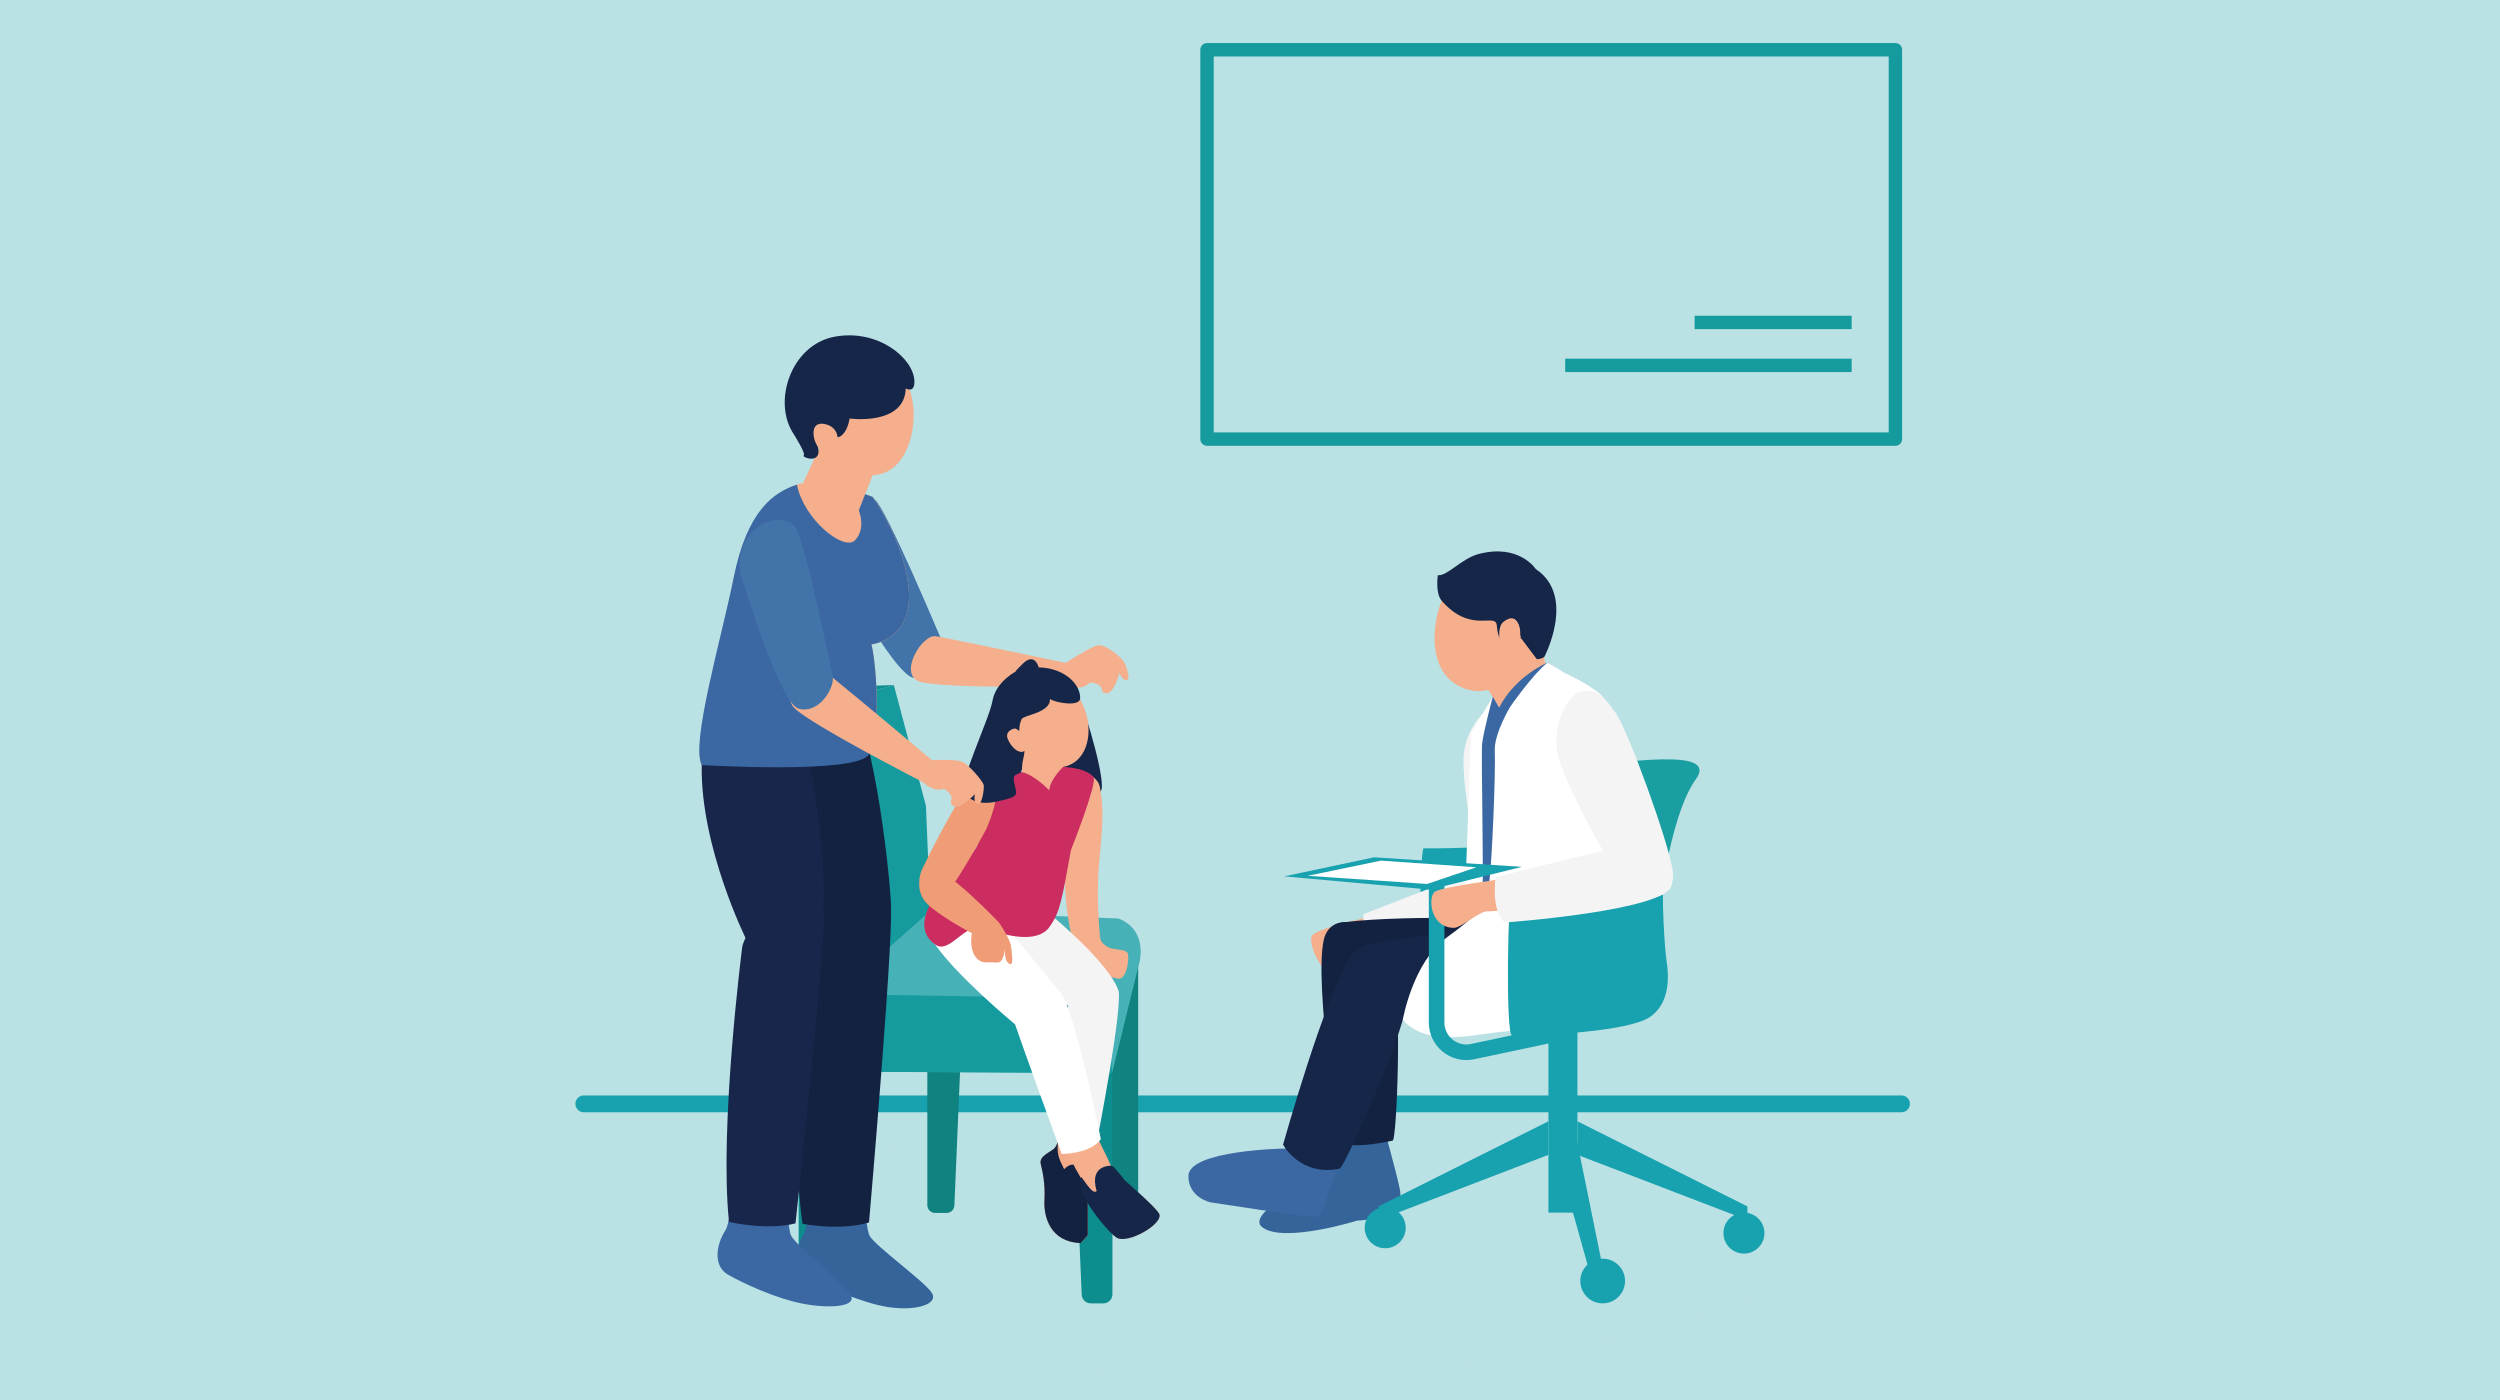<?xml version="1.0" encoding="utf-8"?>
<!-- Generator: Adobe Illustrator 25.4.8, SVG Export Plug-In . SVG Version: 6.00 Build 0)  -->
<svg version="1.1" id="レイヤー_1" xmlns="http://www.w3.org/2000/svg" xmlns:xlink="http://www.w3.org/1999/xlink" x="0px"
	 y="0px" width="500px" height="280px" viewBox="0 0 500 280" style="enable-background:new 0 0 500 280;" xml:space="preserve">
<style type="text/css">
	.st0{fill:#BAE1E4;}
	.st1{fill:none;stroke:#18A1AF;stroke-width:3.363;stroke-linecap:round;stroke-miterlimit:10;}
	.st2{opacity:0.49;fill:#BBE1E4;}
	.st3{fill:none;stroke:#159A9D;stroke-width:2.68;stroke-linejoin:round;stroke-miterlimit:10;}
	.st4{fill:#10827F;}
	.st5{fill:#0D8D8D;}
	.st6{fill:#46B1B6;}
	.st7{fill:#159A9D;}
	.st8{fill:#4274A9;}
	.st9{fill:#F5AF8C;}
	.st10{fill:#346499;}
	.st11{fill:#132241;}
	.st12{fill:#3B68A3;}
	.st13{fill:#17264A;}
	.st14{fill:#152649;}
	.st15{fill:#18A1AF;}
	.st16{fill:#F4F4F5;}
	.st17{fill:#199EA2;}
	.st18{fill:#FFFFFF;}
	.st19{fill:none;stroke:#18A1AF;stroke-width:3.118;stroke-linecap:round;stroke-miterlimit:10;}
	.st20{fill:#F4AB89;}
	.st21{fill:#CC2D60;}
	.st22{fill:#EF9C77;}
</style>
<rect x="-4.174" y="-3.435" class="st0" width="507.522" height="285.652"/>
<g>
	<line class="st1" x1="380.298" y1="220.77" x2="116.761" y2="220.77"/>
	<rect x="241.403" y="9.954" class="st2" width="137.677" height="77.862"/>
	<rect x="241.403" y="9.954" class="st3" width="137.677" height="77.862"/>
	<ellipse class="st2" cx="248.53" cy="249.317" rx="110.669" ry="25.466"/>
	<g>
		<g>
			<path class="st4" d="M223.085,242.591h2.983c0.866,0,1.568-0.702,1.568-1.568v-49.909c0-0.875-0.716-1.581-1.591-1.568
				l-4.866,0.072c-0.89,0.013-1.59,0.763-1.543,1.652l1.883,49.837C221.563,241.938,222.251,242.591,223.085,242.591z"/>
			<path class="st4" d="M189.31,242.591h-2.277c-0.866,0-1.568-0.702-1.568-1.568v-43.711c0-0.876,0.718-1.582,1.594-1.568
				l4.128,0.067c0.895,0.014,1.597,0.774,1.54,1.668l-1.851,43.644C190.822,241.948,190.137,242.591,189.31,242.591z"/>
		</g>
		<g>
			<path class="st5" d="M164.296,260.674h-2.998c-0.866,0-1.568-0.702-1.568-1.568v-43.713c0-0.875,0.716-1.581,1.591-1.568
				l4.849,0.071c0.896,0.013,1.599,0.773,1.542,1.668l-1.851,43.642C165.809,260.031,165.124,260.674,164.296,260.674z"/>
			<path class="st5" d="M218.155,260.674h2.514c1.004,0,1.818-0.814,1.818-1.818v-43.21c0-1.015-0.831-1.833-1.845-1.818
				l-4.333,0.064c-1.039,0.015-1.854,0.897-1.788,1.933l1.819,43.146C216.401,259.928,217.195,260.674,218.155,260.674z"/>
		</g>
		<g>
			<path class="st6" d="M222.414,214.624l5.273-21.356c0,0,2.414-6.975-3.976-9.572l-37.658-1.434l-18.236,16.181v15.86
				L222.414,214.624z"/>
			<polygon class="st7" points="167.817,198.444 167.817,171.477 155.803,143.32 178.767,137.013 185.191,161.197 186.053,182.263 
							"/>
			<path class="st7" d="M167.165,214.331l0.424-15.513l47.327,0.823c3.864,0.05,6.97,3.196,6.97,7.06l0.528,7.923L167.165,214.331z"
				/>
		</g>
		<polygon class="st5" points="155.803,143.32 148.969,144.467 159.558,175.819 159.764,214.624 167.817,214.624 167.817,171.477 		
			"/>
		<polygon class="st5" points="178.767,137.013 172.795,137.198 148.969,144.467 155.803,143.32 		"/>
	</g>
	<path class="st8" d="M188.262,127.929c0,0-11.082-26.407-13.286-27.982c-3.88-2.774-11.922,2.67-8.803,11.395
		c0,0,12.536,23.789,16.589,24.228C186.817,136.01,189.121,130.349,188.262,127.929z"/>
	<path class="st9" d="M160.207,96.669c0,0-3.711,0.753-6.13,4.743c-2.419,3.99-4.356,3.158-6.103,15.184
		c-1.746,12.027-9.083,27.948-6.792,32.057c0,0,30.126,6.253,32.602,2.238c2.476-4.015,1.506-18.273,0.496-22.011
		c0,0,8.137-0.863,7.5-10.58c-0.637-9.717-7.267-18.929-7.267-18.929l-5.135-1.834L160.207,96.669z"/>
	<path class="st9" d="M213.708,137.315c0,0,2.782,0.912,4.299-0.843c0,0,1.929,0.222,2.199,1.012c0.27,0.79,0.302,1.396,1.434,1.097
		c1.133-0.3,2.007-3.157,2.316-4.057c0,0,0.223,1.423,1.305,1.494c1.083,0.071-0.186-3.377-0.639-3.928
		c-0.453-0.551-3.538-3.376-5.092-3.021c-1.554,0.356-6.385,3.51-6.385,3.51s-20.253-4.27-25.91-5.333
		c-2.847-0.535-7.708,7.712-3.251,9.097C188.441,137.728,213.708,137.315,213.708,137.315z"/>
	<path class="st10" d="M161.565,229.484c0,0,0.817,14.474-0.816,17.239c-1.633,2.765-2.289,7.181,0.976,8.835
		c3.265,1.654,10.459,5.007,15.883,5.853c5.453,0.85,10.389-0.551,8.664-2.971c-1.725-2.42-11.227-9.249-12.342-11.27
		c-1.115-2.022-1.912-19.594-1.912-19.594L161.565,229.484z"/>
	<path class="st11" d="M160.507,244.761c0,0,7.535,1.465,13.298-0.272c0,0,5.51-63.307,4.221-64.167
		c-2.735-1.825-15.053,1.042-16.939,9.226C161.088,189.549,157.709,225.914,160.507,244.761z"/>
	<path class="st11" d="M176.59,187.758c0,0,1.823-0.302,1.589-7c-0.235-6.698-3.933-39.655-9.465-41.909
		c-5.531-2.254-15.643-2.238-15.963,14.147c-0.32,16.386,8.95,34.985,8.95,34.985L176.59,187.758z"/>
	<path class="st12" d="M146.346,228.937c0,0,0.465,14.472-1.284,17.165c-1.749,2.693-2.591,7.077,0.601,8.869
		c3.192,1.791,9.401,4.67,14.785,5.745c5.412,1.08,11.24,0.666,9.618-1.825c-1.621-2.491-10.825-9.716-11.854-11.784
		c-1.028-2.067-1.341-19.634-1.341-19.634L146.346,228.937z"/>
	<path class="st13" d="M145.802,244.381c0,0,7.466,1.783,13.298,0.293c0,0,6.832-62.829,5.539-62.633
		c-3.251,0.493-13.948-0.871-16.179,7.226C148.46,189.267,143.805,225.432,145.802,244.381z"/>
	<path class="st13" d="M163.079,189.267c4.607-7.422-1.237-48.155-6.769-50.409c-5.531-2.254-15.643-2.238-15.963,14.147
		c-0.321,16.386,8.95,34.985,8.95,34.985S161.254,192.207,163.079,189.267z"/>
	<path class="st12" d="M174.513,99.371l-5.135-1.834l-0.398-0.038c3.473,3.938,4.307,8.304,1.949,10.627
		c-2.29,2.078-10.217-4.308-11.542-11.202c-4.626,1.54-9.942,5.084-12.671,18.663c-2.394,11.915-8.659,33.309-6.368,37.419
		c0,0,30.962,1.901,33.438-2.114c2.476-4.015,1.506-18.273,0.496-22.011c0,0,8.137-0.863,7.5-10.58
		C181.143,108.583,174.513,99.371,174.513,99.371z"/>
	<polygon class="st9" points="175.733,91.87 171.182,103.578 159.776,98.379 165.368,86.456 	"/>
	<path class="st9" d="M165.368,86.456l0.537,1.422c2.092,5.729,3.782,9.441,7.373,10.308l2.455-6.316L165.368,86.456z"/>
	<path class="st9" d="M182.199,78.802c1.629,6.071-0.478,14.508-5.996,15.989c-5.517,1.48-12.355-4.557-13.984-10.627
		c-1.629-6.071,1.523-12.192,7.041-13.673C174.777,69.01,180.571,72.731,182.199,78.802z"/>
	<path class="st14" d="M169.918,83.704c0,0,10.992,1.519,11.236-6.039c0,0,1.793,1.142,1.725-1.44
		c-0.121-4.574-7.316-10.523-16.005-8.876c-8.69,1.647-12.487,13.067-8.092,19.538c0,0,2.487,3.962,1.97,4.184
		c-0.517,0.222,2.18,1.449,2.837-0.11c0.658-1.559-1.711-4.658,0.264-4.902c1.975-0.244,2.832,0.77,3.358,1.259
		C167.736,87.807,169.426,86.782,169.918,83.704z"/>
	<path class="st9" d="M166.182,85.275c-0.831-0.529-3.857-1.468-3.439,1.924c0.419,3.392,4.575,5.416,5.161,4.17
		c0.586-1.247-0.278-0.644-0.297-2.198C167.589,87.616,167.63,86.198,166.182,85.275z"/>
	<g>
		<path class="st15" d="M284.731,169.66c-0.753-0.008-1.21,28.053,0.08,28.081c5.632,0.122,23.21-0.69,27.58-3.65
			c3.965-2.686,3.851-7.965,3.354-11.071c-0.497-3.106-0.994-14.074-0.621-15.236C315.124,167.784,299.402,169.811,284.731,169.66z"
			/>
		<g>
			<path class="st9" d="M273.802,183.472c-0.257-0.05-10.161,2.151-11.315,3.553c-1.155,1.402,1.799,7.44,3.239,6.956
				c1.44-0.484,1.956-2.746,3.436-2.706c1.48,0.04,9.531-2.923,9.531-2.923L273.802,183.472z"/>
			<path class="st16" d="M301.931,140.329c-3.261-1.068-8.427,4.36-9.152,10.227c-0.725,5.868,3.35,28.759,5.501,31.217
				c2.151,2.459,7.953,3.961,8.992-1.802c1.039-5.763,0.344-29.255-0.864-33.432C305.153,142.198,304.213,141.076,301.931,140.329z"
				/>
			<path class="st16" d="M272.66,182.86c0.064,0.493-0.096,6.534,2.95,8.771c0,0,32.346-6.568,32.169-11.806
				c-0.177-5.238-9.177-6.829-13.119-5.442C290.718,175.77,272.66,182.86,272.66,182.86z"/>
		</g>
		<path class="st10" d="M275.615,221.369c0,0,3.65,12.825,4.379,16.609c1.158,6.007-8.556,6.142-8.556,6.142
			s-14.67,4.577-18.956,1.349s15.431-11.84,15.431-11.84s0.442-4.282-0.743-10.453L275.615,221.369z"/>
		<g>
			<path class="st11" d="M267.878,228.516c0,0,1.962,1.452,10.664-0.388c0.826-0.175,1.92-28.458-0.008-35.896
				s-12.256-10.992-13.777-4.268C262.769,196.759,267.878,228.516,267.878,228.516z"/>
			<path class="st11" d="M267.306,184.814c3.612-1.379,35.731-2.19,43.948,0.83c8.217,3.02,5.513,14.008-1.343,15.406
				c-6.856,1.398-30.818,0.662-39.557-2.561C267.068,197.276,264.22,185.992,267.306,184.814z"/>
		</g>
		<path class="st12" d="M271.913,221.29c0,0-4.832,13.902-5.806,16.135c-1.541,3.532-1.217,5.973-3.266,5.958
			c-2.049-0.014-20.708-2.907-20.708-2.907s-4.422-0.897-4.455-5.238c-0.04-5.258,19.445-5.531,19.445-5.531
			s2.289-4.814,6.159-10.531L271.913,221.29z"/>
		<g>
			<path class="st14" d="M272.457,189.299c3.479-1.688,35.406-5.285,43.854-2.989c8.448,2.295,6.709,13.476,0,15.464
				c-6.709,1.988-30.644,3.335-39.63,0.883C273.302,201.735,269.486,190.741,272.457,189.299z"/>
			<path class="st14" d="M256.613,228.93c0,0,3.397,6.399,11.33,4.812c0.828-0.166,12.423-25.675,13.417-33.294
				c0.994-7.62-7.256-14.778-11.181-9.11C265.046,198.751,256.613,228.93,256.613,228.93z"/>
		</g>
		<path class="st17" d="M331.343,186.31c0-1.059,2.234-22.736,7.827-30.466c4.488-6.203-12.251-3.914-30.591-1.43
			c-10.472,3.354-4.717,32.537-4.717,32.537L331.343,186.31z"/>
		<polygon class="st18" points="298.56,139.338 299.835,141.513 297.604,147.143 296.701,181.254 293.017,179.502 294.2,146.662 		
			"/>
		<path class="st9" d="M295.357,134.688c0,0,3.507,4.39,6.06,9.938l8.102-9.938l-3.064-13.417L295.357,134.688z"/>
		<path class="st9" d="M302.967,126.785l-8.263,6.773c0,0,2.232,3.036,4.165,6.292C303.107,137.036,305.174,130.992,302.967,126.785
			z"/>
		<path class="st12" d="M298.56,139.338c0,0-1.859,6.951-2.134,9.376c-0.227,2.003,0.401,29.702,0,31.524
			c-0.401,1.822,10.278,6.016,17.401,5.328c7.123-0.688,6.957-45.909,6.957-45.909l-11.264-7.153c0,0-6.45,2.666-9.685,9.009
			L298.56,139.338z"/>
		<path class="st9" d="M307.6,128.01c-2.196,5.707-8.418,12.374-15.132,9.524c-6.723-2.854-6.333-11.688-4.137-17.395
			c2.196-5.707,8.105-8.745,13.198-6.785C306.623,115.312,309.795,122.303,307.6,128.01z"/>
		<path class="st18" d="M280.555,203.98c0,0,1.965-11.482,8.756-16.451c6.791-4.969,7.785-6.454,8.448-10.433
			c0.663-3.978,1.394-23.359,1.194-26.837s3.113-8.945,3.113-8.945s4.493-6.473,7.454-8.81c0,0,2.404,1.381,3.313,2.018
			c0,0,6.46,2.982,7.951,5.135c1.491,2.153,1.797,49.069,1.23,57.229c-0.567,8.16-16.946,8.843-23.012,9.618
			C293.777,207.173,285.126,209.133,280.555,203.98z"/>
		<path class="st14" d="M287.565,115.033c0,0-0.546,3.591,0.766,5.104c5.865,6.765,10.844,2.235,11.031,4.969
			c0.186,2.733,1.087,3.078,1.087,3.078s-0.162-4.788,2.308-2.378c2.47,2.41,1.144,1.418,1.144,1.418l3.449,4.595
			c0,0,0.708,0.114,1.516-0.445c0,0,6.419-12.165-1.719-17.569c0,0-3.332-5.173-11.491-2.981
			C292.302,111.724,289.304,115.344,287.565,115.033z"/>
		<path class="st19" d="M287.323,177.096v27.403c0,3.711,3.357,6.518,7.009,5.862l19.5-4.129"/>
		<rect x="309.685" y="206.179" class="st15" width="5.797" height="36.343"/>
		<path class="st15" d="M302.317,178.972c-0.753-0.008-1.21,28.053,0.08,28.081c5.632,0.122,23.21-0.69,27.58-3.65
			c3.965-2.686,3.851-7.965,3.354-11.071c-0.497-3.106-0.994-14.074-0.621-15.236C332.71,177.096,316.987,179.123,302.317,178.972z"
			/>
		<polygon class="st15" points="315.483,224.26 349.481,241.28 349.481,244.013 315.483,230.968 		"/>
		<path class="st15" d="M352.886,246.622c0,2.264-1.835,4.1-4.1,4.1s-4.1-1.835-4.1-4.1s1.836-4.1,4.1-4.1
			S352.886,244.357,352.886,246.622z"/>
		<g>
			<polygon class="st15" points="309.685,224.26 275.687,241.28 275.687,244.013 309.685,230.968 			"/>
			<path class="st15" d="M272.94,245.549c0,2.264,1.835,4.1,4.1,4.1c2.264,0,4.1-1.836,4.1-4.1s-1.835-4.1-4.1-4.1
				C274.775,241.449,272.94,243.285,272.94,245.549z"/>
		</g>
		<polygon class="st15" points="317.595,253.247 311.466,231.341 312.087,224.757 314.696,224.757 320.535,253.454 		"/>
		<path class="st15" d="M325.007,256.201c0,2.47-2.002,4.472-4.472,4.472c-2.47,0-4.472-2.002-4.472-4.472
			c0-2.47,2.002-4.472,4.472-4.472C323.005,251.729,325.007,253.731,325.007,256.201z"/>
		<path class="st9" d="M300.575,124.892c0,0,2.153-2.153,3.147,0c0.994,2.153-0.303,7.287-2.802,5.963
			c-1.174-1.077-0.677-1.905-0.76-2.153S299.664,126.135,300.575,124.892z"/>
		<path class="st9" d="M300.419,124.613c0,0,2.153-2.153,3.147,0c0.994,2.153-0.303,7.287-2.802,5.963
			c-1.174-1.077-0.677-1.905-0.76-2.153C299.922,128.174,299.508,125.855,300.419,124.613z"/>
		<g>
			<path class="st9" d="M309.685,174.691c-0.248-0.083-21.459,2.462-22.785,3.704c-1.325,1.242-0.823,7.171,3.901,7.171
				c1.52,0,5.339-3.533,6.801-3.303c1.463,0.23,19.977-2.784,19.977-2.784L309.685,174.691z"/>
			<path class="st16" d="M316.98,138.167c-3.431,0.013-6.626,6.791-5.466,12.589c1.16,5.797,12.235,26.241,15.051,27.897
				c2.816,1.656,8.796,1.256,7.968-4.542c-0.828-5.797-8.884-27.876-11.346-31.459C320.627,138.926,319.382,138.158,316.98,138.167z
				"/>
			<path class="st16" d="M299.107,175.428c0,0.497-0.934,6.468,1.799,9.077c0,0,32.921-2.36,33.418-7.578s-8.224-7.951-12.311-7.081
				C317.926,170.716,299.107,175.428,299.107,175.428z"/>
		</g>
		<polygon class="st15" points="304.385,173.366 285.998,177.921 256.845,175.271 274.817,171.461 		"/>
		<polygon class="st18" points="285.424,176.79 261.535,175.165 276.184,172.126 295.264,173.459 		"/>
	</g>
	<g>
		<path class="st14" d="M210.003,147.289c0,0,0.606-2.316,0.019-3.67c0,0,1.158-3.016-0.485-4.236
			c-1.644-1.22-3.001-2.922-3.789-2.935c-0.922-0.015-3.631-0.783-4.152-0.447c-0.52,0.336,5.985-2.982,9.842-1.569
			c1.894,0.694,3.603,2.644,4.91,6.403c2.443,7.023,5.591,19.082,3.144,17.325c-1.717-1.233-4.729,3.38-7.428,2.32
			c-3.693-1.45-3.214-1.485-2.3-3.97c0.915-2.485-1.415-1.159-1.12-3.251C208.937,151.166,207.755,149.728,210.003,147.289z"/>
		<path class="st9" d="M220.17,187.94c0,0-0.079,0.51,1.251,1.374c1.329,0.864,3.987,0.305,4.197,1.564
			c0.21,1.259-0.351,5.075-1.983,4.865c-1.632-0.21-6.08-1.717-7.407-3.213c-0.626-0.705-1.567-5.58-1.567-5.58L220.17,187.94z"/>
		<path class="st9" d="M215.003,189.638c0,0,5.074,0.916,5.167-0.903c0,0-1.059-7.796-0.355-16.021
			c0.488-5.701,1.167-10.346,0.119-15.481c-0.495-2.427-6.106-4.733-5.966-2.494c0.14,2.238-1.072,13.753-1.072,18.348
			C212.896,184.186,215.003,189.638,215.003,189.638z"/>
		<path class="st16" d="M194.79,180.467c0,4.278,16.8,19.74,18.852,20.673c2.052,0.933,12.433,1.772,9.635-4.011
			c-2.798-5.783-13.678-14.643-13.678-14.643S194.79,172.948,194.79,180.467z"/>
		<path class="st16" d="M213.642,201.14c0,0-3.062,26.068-2.137,26.488c0.925,0.42,4.857,2.775,7.888,0.63
			c0,0,5.45-27.879,4.201-30.312C222.344,195.513,214.994,196.057,213.642,201.14z"/>
		<path class="st20" d="M212.989,224.456c0,0-1.306,4.29-2.052,5.13c-0.746,0.839-3.171,1.586-2.798,3.171
			c0.373,1.585,0.933,3.917,0.746,7.275c-0.186,3.358,1.192,8.394,7.265,8.581l1.405-1.585v-12.498l1.591-10.726L212.989,224.456z"
			/>
		<path class="st11" d="M212.827,233.834c-1-2-1.497-2.954-1.234-5.454c-0.235,0.542-0.464,0.99-0.656,1.206
			c-0.746,0.839-3.171,1.585-2.798,3.171c0.373,1.585,0.933,3.917,0.746,7.275c-0.187,3.358,1.192,8.394,7.265,8.581l1.405-1.586
			v-12.012C216.07,233.72,214.909,231.753,212.827,233.834z"/>
		<path class="st9" d="M212.429,226.602c0,0,1.865,5.969,2.984,7.648c1.119,1.679,5.596,11.752,7.834,13.244
			c2.239,1.492,9.607-2.798,8.581-4.757c-1.026-1.959-9.043-7.741-9.651-9.513c-0.608-1.772-3.966-8.114-3.966-8.114
			L212.429,226.602z"/>
		<path class="st18" d="M212.336,230.799c0,0,5.783,0,7.834-2.985c0,0-5.535-27.132-8.146-29.37s-10.321,2.509-9.015,6.427
			C204.315,208.788,212.336,230.799,212.336,230.799z"/>
		<path class="st18" d="M212.024,198.444c0,0-13.308-16.25-15.336-18.338c-4.757-4.897-14.196,1.638-10.139,8.074
			c4.057,6.435,16.461,16.691,16.461,16.691S211.838,202.501,212.024,198.444z"/>
		<path class="st9" d="M204.408,149.283v9.7c0,0,7.741,0.839,7.741,0.466c0-0.373,0.746-9.513,0.746-9.513L204.408,149.283"/>
		<polygon class="st9" points="203.893,149.68 204.408,149.695 204.408,149.283 		"/>
		<path class="st9" d="M212.896,149.936l-8.487-0.241l1.381,1.774c2.862,2.824,4.789,4.348,6.63,4.374
			C212.633,153.148,212.896,149.936,212.896,149.936z"/>
		<path class="st21" d="M212.616,153.389c0,0-2.574,2.423-2.779,4.661c0,0-3.921-4.102-6.447-3.636c0,0-6.165,1.211-6.117,2.237
			c0.047,1.026-0.419,10.166-2.098,12.964c-1.679,2.798-15.609,13.918-8.152,19.278c3.029,2.178,6.045-4.895,10.188-3.236
			c4.144,1.659,10.312,2.984,12.625-0.186c2.313-3.171,2.561-5.821,4.365-15.482c0,0,5.326-13.437,4.502-14.542
			C217.247,153.494,212.616,153.389,212.616,153.389z"/>
		<path class="st22" d="M198.134,155.906c1.108,0.443,2.169,2.751-0.862,9.886c0,0-8.274,15.414-10.083,14.648
			c-1.809-0.766-4.699-2.617-2.601-6.954c2.098-4.337,6.715-13.151,8.254-14.829C194.382,156.978,196.935,155.427,198.134,155.906z"
			/>
		<path class="st22" d="M199.819,184.53c0,0-10.708-11.296-13.505-10.684c-2.797,0.612-3.694,4.789-0.081,7.648
			c3.612,2.859,8.151,5.154,8.151,5.154s-0.573,2.758,0.566,4.493c1.139,1.735,2.418,1.288,3.402,1.309
			c1.287,0.028,2.165,0.614,2.644-2.656c0,0-0.232,2.786,1.117,3.03c0.55,0.099,0.32-2.035,0.089-3.591
			C201.97,187.677,199.819,184.53,199.819,184.53z"/>
		<path class="st14" d="M231.829,242.737c-0.695-1.327-6.875-6.671-6.875-6.671s-1.802-2.361-2.515-2.907
			c-0.012-0.009-4.725-0.415-3.107,5.055c-1.006,1.006-3.189-3.624-3.181-2.649c0.018,2.398,0.018,2.398,0.538,3.51
			c1.437,3.072,5.168,7.492,6.561,8.42C225.487,248.986,232.855,244.695,231.829,242.737z"/>
		<path class="st9" d="M216.518,140.847c2.126,4.435,1.457,10.209-2.41,12.063c-3.867,1.854-9.468-0.914-11.594-5.349
			c-2.126-4.435-0.715-9.533,3.152-11.387S214.391,136.412,216.518,140.847z"/>
		<path class="st14" d="M203.893,147.394c0,0-0.277-2.378,0.492-3.637c0,0-0.003-0.228,1.95-0.842
			c4.897-1.539,3.203-3.517,3.824-3.031c0.683,0.535,5.847,1.659,5.876-0.28c0.04-2.658-2.976-5.99-8.292-6.13
			c0,0-0.769-3.078-3.148-0.77c-2.378,2.308-1.205,1.469-1.205,1.469s-4.181,2.029-4.881,5.946c-0.7,3.917-7.063,16.95-5.666,18.537
			c1.947,2.212,4.352,2.187,7.173,1.513c3.858-0.921,3.39-1.024,2.83-3.612c-0.56-2.588,1.562-0.951,1.562-3.063
			C204.408,151.381,205.779,150.122,203.893,147.394z"/>
		<path class="st9" d="M203.196,145.739c-0.363-0.204-2.235,0.47-1.679,1.959c0.746,1.996,2.705,3.451,3.637,2.238
			C206.087,148.723,204.688,146.578,203.196,145.739z"/>
	</g>
	<path class="st9" d="M184.655,156.469c0,0,2.025,2.114,4.189,1.281c0,0,1.597,1.104,1.464,1.928
		c-0.133,0.824-0.391,1.374,0.749,1.643c1.14,0.269,3.257-1.841,3.954-2.489c0,0-0.474,1.361,0.448,1.933
		c0.922,0.572,1.426-3.067,1.285-3.766c-0.141-0.699-3.095-4.344-4.634-4.762c-1.539-0.418-5.723-0.21-5.723-0.21
		s-15.858-13.302-20.349-16.903c-2.26-1.812-10.431,3.175-7.151,6.495C162.17,144.939,184.655,156.469,184.655,156.469z"/>
	<path class="st8" d="M166.554,135.29c0,0-5.734-28.058-7.589-30.032c-3.266-3.476-12.214,0.3-10.851,9.465
		c0,0,7.669,25.773,11.56,26.992C163.565,142.935,166.926,137.83,166.554,135.29z"/>
	<line class="st3" x1="370.33" y1="73.08" x2="313.047" y2="73.08"/>
	<line class="st3" x1="370.33" y1="64.482" x2="338.931" y2="64.482"/>
</g>
</svg>
